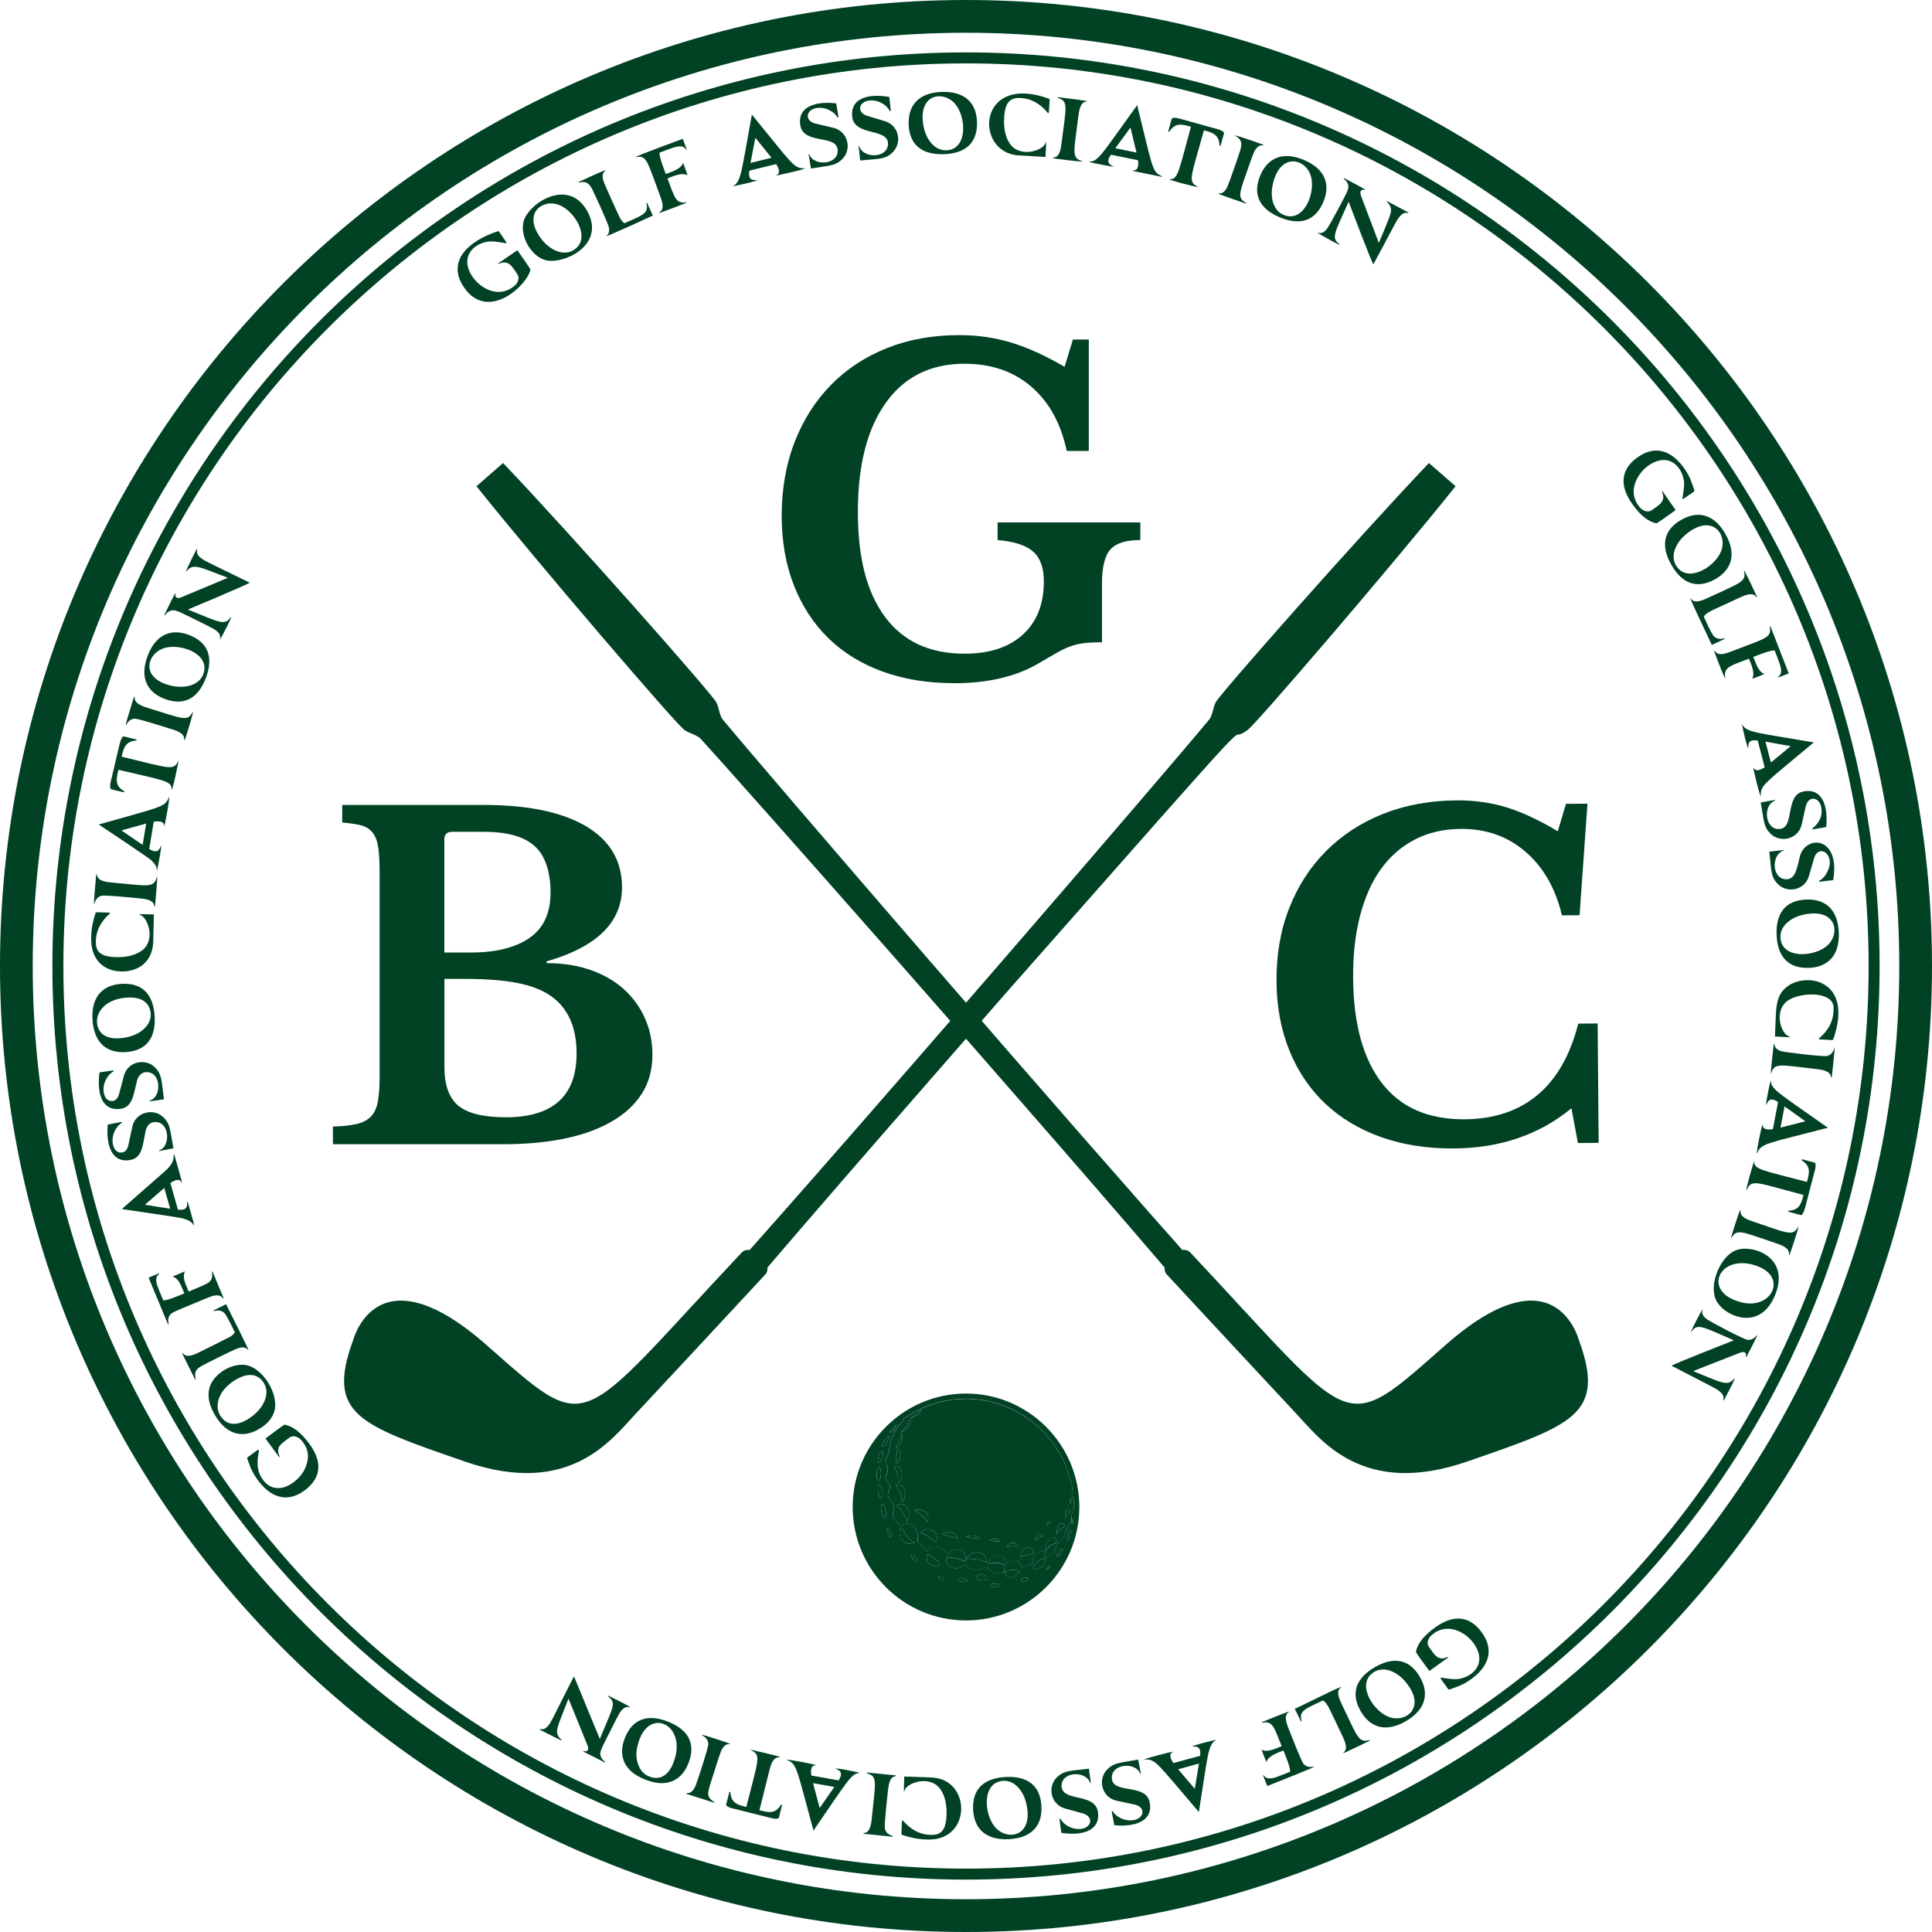 <?xml version="1.0" encoding="UTF-8"?>
<svg id="Layer_1" data-name="Layer 1" xmlns="http://www.w3.org/2000/svg" viewBox="0 0 456.9 456.9">
  <g>
    <g>
      <g>
        <g>
          <path d="M83.49,317.03s5.4-21.72,31.18.72c25.34,22.23,20.97,20.77,60.74-21.54.76-.81,2.04-.83,2.83-.05.45.45,1.65,1.55,2.63,2.45.39.36.62.85.64,1.38.02.53-.17,1.04-.53,1.42-5.44,5.86-25.67,27.65-30.64,32.93-5.76,6.13-15.7,19.88-40.49,11.27-24.8-8.61-32.77-11.06-26.37-28.59Z" fill="#014225"/>
          <path d="M93.22,336.39l3.57-25.74c8.82,1.29,18.2,11.35,25.05,17.08l-2.42,17.47c-4.28-.67-7.38-1.71-16.58-5.01-.46,0-8.95-3.49-9.62-3.8Z" fill="#014225"/>
          <path d="M99.1,316.85c6.21,2.9,15.63,9.74,20.08,14.02-5.56-2.74-15.21-9.15-20.08-14.02Z" fill="#014225"/>
          <path d="M98.4,325.21c6.1,1.98,15.39,7.43,19.71,10.88-5.16-1.82-14.57-6.65-19.71-10.88Z" fill="#014225"/>
          <path d="M97.98,332.67c5.74,1.21,14.53,5.28,18.88,8.19-4.71-1.08-13.88-4.65-18.88-8.19Z" fill="#014225"/>
        </g>
        <path d="M171.08,302.57c32.43-36.19,104.74-120.1,114.97-132.51.76-1.1.83-2.8,1.47-4,.95-1.9,33.22-38.5,50.41-56.56l6.3,5.49c-14.38,18.01-47.27,56.36-49.17,57.63-6.81,5.03,10.17-14.09-56.68,61.67-15.41,17.63-44.05,50.3-62.7,72.28l-4.6-4.01Z" fill="#014225"/>
      </g>
      <g>
        <g>
          <path d="M373.42,317.03s-5.39-21.72-31.18.72c-25.29,22.19-20.95,20.83-60.74-21.54-.77-.82-2.05-.82-2.83-.06-.83.82-1.81,1.74-2.61,2.46-.84.78-.84,2.03-.12,2.8,5.46,5.89,25.66,27.64,30.63,32.93,5.76,6.13,15.7,19.88,40.49,11.27,24.8-8.6,32.77-11.06,26.37-28.59Z" fill="#014225"/>
          <path d="M363.68,336.39l-3.57-25.74c-8.82,1.29-18.22,11.36-25.06,17.08l2.42,17.47c4.32-.67,7.39-1.72,16.58-5.01.52,0,9.05-3.53,9.62-3.8Z" fill="#014225"/>
          <path d="M357.8,316.85c-6.5,3.04-15.89,10-20.08,14.02,5.54-2.73,15.18-9.12,20.08-14.02Z" fill="#014225"/>
          <path d="M358.5,325.21c-6.08,1.98-15.39,7.44-19.71,10.88,5.22-1.84,14.67-6.71,19.71-10.88Z" fill="#014225"/>
          <path d="M358.92,332.67c-5.71,1.2-14.5,5.25-18.88,8.19,4.8-1.1,13.9-4.68,18.88-8.19Z" fill="#014225"/>
        </g>
        <path d="M285.82,302.57c-32.38-36.14-104.69-120.05-114.97-132.51-.76-1.1-.82-2.8-1.47-4-.95-1.9-33.21-38.48-50.4-56.56l-6.3,5.49c14.48,18.13,47.27,56.36,49.17,57.63,1.1.81,2.78,1.11,3.77,2.01,7.55,8.19,81,91.15,115.61,131.95l4.6-4.01Z" fill="#014225"/>
      </g>
    </g>
    <g>
      <g>
        <path d="M237.61,371.88c.11.1.14.28.3.6.45.88,2.01.99,3.11-.81-.82-.7-2.84-.37-3.41.21Z" fill="#014225"/>
        <path d="M219.38,367.57s0-.01,0-.02c-1.03,1.67,1.4,3.54,2.97,2.5-.53-1.19-2.49-2.22-2.96-2.48Z" fill="#014225"/>
        <path d="M253.83,353.78c-.2.23-.55.86-.71,1.96-.26-2.08.42-2.38.65-2.43-2.05-16.99-20.13-27.37-35.89-20.17-.03.34-.31,1.46-2.69,2.31.52-.4,1.62-1.14,2.56-2.24-1.4.65-2.74,1.43-3.98,2.31-.18.41-.5.92-1.06,1.46-.93,1.09-2.39,4.23-2.42,5.99-.01.85-.64,1.68-.86,2.25-.23.56.43,1.03.5,1.75.07.72.07.89-.16,1.47-.22.58-.54,1.12-.05,1.82.48.71.79.74.73,1.42-.06.68-.6,1.37-.45,2.18.15.81,1.41,1.24,1.41,2.57,0,1.34-.62,1.6,0,2.68.53.94,1.27,1.17,1.63,1.7,1.88-1.33,4.52.12,3.93,3.87.3.19,1.84,1.49,2.32,2.09,1.72-1.76,4.16-.55,4.96.9,1.1-2.04,5.14-1.2,3.96,1.66-1.03-.75-3.62-1.04-4.08-1.09-.14.38-.29.71-.49.99.48,1.29,2.77,2.65,4.55.71.31.23,1.06,1.39,2.61,1.42,1.2.03,2.05-.93,2.6-.67.56.27,1.04,1.58,2.76,1.29.86-.14,1.2-.21,1.38-.14-.04-.31-.11-1.09.28-1.69-.58-.41-2.79-.86-4.12-.2.17-2.54,3.98-2.9,4.48-.26.5-.55,3.06-1.19,3.32.88.8-.03,2.06-.43,2.53-.59,0-.42.1-2.61,3.03-3.39.21-2.5,3.02-4.39,2.74-1.61-1.09.11-2.05,1.13-2.55,1.64-.14.48-.3,1.07.04,1.69.67-.16,1.73-.7,2.07-1.3.39-.67.54-2.01,1.3-2.48.76-.47,1.12-1.26,1.32-2.08.65-2.52,1.37-1.19,1.43-3.74.02-.61.28-1.32.54-1.89,0-1.14.03-1.57-.12-3ZM213.17,338.88c.63,1.23-.02,3.02-1.39,3.44.32-.29,1.56-3.18,1.39-3.44ZM212.11,343c.08-.19.18-.46.19-.46,0,0,1.56,1.29-.14,3.57-.28-.31-.37-1.17-.17-1.69.17-.45.04-1.23.12-1.41ZM212.39,350.72c-.08-.41.24-2.47-.96-3.79,1.43-1.13,2.87,2.14.96,3.79ZM211.78,351.24c1.79-.83,3.17,1.81,1.6,3.91-.1-.26-.32-2.87-1.6-3.91ZM214.47,359.88c-.04-1.01-1.47-2.97-2.4-3.9,2-1.19,3.77,1.21,2.4,3.9ZM212.93,338.78c1.24-.81,2.33-3.17,2.33-3.17.49,1.58-1.69,3.02-2.33,3.17ZM216.07,357.15c1.49-.47,4.14.02,3.29,2.77-.59-.98-2.16-2.28-3.29-2.77ZM221.24,364.85c-.43-.7-2.91-2.33-3.48-2.41,1.41-1.71,4.87-.51,3.48,2.41ZM222.77,362.85s2.81-1.64,3.72.96c-1.08-.37-3.41-.91-3.72-.96ZM228.41,363.37s2.21-.82,3.33.56c-.96-.11-2.17-.17-3.33-.56ZM228.68,368.65c.58-1.87,4.47-2.55,4.65.89-1.23-.67-2.62-.96-4.65-.89ZM233.94,364.28s1.72-.93,2.6.25c-.58-.02-2.15-.03-2.6-.25ZM238.05,365.75s1.56-2.05,2.94,0c-1.4-.23-2.32.07-2.94,0ZM241.23,368.33s.13-2.18,1.75-2.34c1.61-.15,1.39,1.19,1.44,1.46-.55.04-2.7.53-3.19.88ZM244.76,364.23s.31-2.58,2-.9c-.6,0-1.35.46-2,.9ZM247.49,360.7s.38-1.42,1.03-.74c-.24.27-1.03.74-1.03.74ZM249.82,362.81c.21-3.32,1.83-2.78,2.01-1.97-.23.09-1.14.76-2.01,1.97ZM251.85,359.19c-.16-2.74,1.26-2.39,1.34-2.07-.12.76-.82.82-1.34,2.07Z" fill="#014225"/>
        <path d="M244.29,370.81c.97.9,3.46-.68,2.8-2.43-.78.22-2.62,1.42-2.8,2.43Z" fill="#014225"/>
        <path d="M247.92,370.38s.01,0,.01,0c0,0,.01-.01.01-.02,0,0-.02.01-.03.02Z" fill="#014225"/>
        <path d="M216.34,364.73c-.6-.1-1.64-.72-3.26-3.58-.89,1.11-.18,4.77,3.05,3.7.08-.05.14-.09.2-.12Z" fill="#014225"/>
        <path d="M211.94,336.94c-.45.39-.89.79-1.31,1.2-.16.35-.22.63-.12.69.23.16,1.32-1.16,1.43-1.89Z" fill="#014225"/>
        <path d="M210.22,339.59c-.4-.25-1.93,2.24-1.52,2.5.4.25,1.92-2.26,1.52-2.5Z" fill="#014225"/>
        <path d="M208.69,344.69c.53-1.89-.38-2.09-.9-.26-.53,1.85.35,2.15.9.26Z" fill="#014225"/>
        <path d="M207.88,347.13c-.68-.02-.77,2.9-.1,2.92.67.03.78-2.9.1-2.92Z" fill="#014225"/>
        <path d="M207.91,351.09c-.67.1-.19,3.36.48,3.27.68-.1.2-3.37-.48-3.27Z" fill="#014225"/>
        <path d="M208.44,357.47c.4,2.14,1.42,1.97,1.01-.19-.42-2.19-1.41-1.95-1.01.19Z" fill="#014225"/>
        <path d="M209.96,362.68c.68,1.33,1.31,1.01.63-.31-.67-1.32-1.31-1.05-.63.31Z" fill="#014225"/>
        <path d="M215.98,368.84c.83.81,1.41.27.55-.57-.86-.83-1.38-.24-.55.57Z" fill="#014225"/>
        <path d="M221.97,372.92c-.23.45,1.08,1.15,1.33.67.24-.46-1.09-1.14-1.33-.67Z" fill="#014225"/>
        <path d="M227.79,373.25c-.31-.07-1.15-.19-1.22.11-.17.46,2.12,1.08,2.25.54,0-.02,0-.05,0-.08.11,0-.25-.38-1.03-.57Z" fill="#014225"/>
        <path d="M236.35,374.9c-.23-.5-1.97-.52-2.04-.03,0,.62,2.03.67,2.06.11,0-.03,0-.06-.01-.08h0Z" fill="#014225"/>
        <path d="M241.74,373.42s-.07.07-.07.07c-.04.03-.1.11-.09.1-.04.08-.08.17-.05.26.2.51,1.78-.02,1.62-.57-.09-.26-.89-.31-1.41.14Z" fill="#014225"/>
        <path d="M247.69,370.53c-.09,0-.35.38-.24.51,1.07,0,1.01-1.12.24-.51Z" fill="#014225"/>
        <path d="M250.54,366.66c-.13.16-.25.32-.25.32-.81,1.15-.25,1.58.56.38.28-.41.42-.81.37-1-.09-.28-.49.07-.69.29Z" fill="#014225"/>
        <path d="M252.21,364.48c.5.23,1.17-2.19,1.17-2.69-.44-.09-1.55,2.52-1.17,2.69Z" fill="#014225"/>
        <path d="M253.6,360.63c.12-.68.22-1.57.23-1.73-.11.42-.35,1.31-.23,1.73Z" fill="#014225"/>
        <path d="M230.87,373.15c.29.62,1.78.83,2.34.34,0,.02.02.05.03.08,0-.03,0-.06-.01-.09.09-.08.14-.17.16-.28.11-1.03-3.03-1.13-2.51-.06Z" fill="#014225"/>
      </g>
      <path d="M212.93,338.78c.64-.15,2.82-1.6,2.33-3.17,0,0-1.09,2.36-2.33,3.17Z" fill="#014225"/>
      <path d="M213.17,338.88c.17.26-1.07,3.15-1.39,3.44,1.37-.43,2.02-2.21,1.39-3.44Z" fill="#014225"/>
      <path d="M212.15,346.1c1.7-2.28.14-3.57.14-3.57-.02,0-.27.57-.24.82.03.26.07.67-.07,1.06-.2.52-.11,1.38.17,1.69Z" fill="#014225"/>
      <path d="M212.39,350.72c1.92-1.65.47-4.92-.96-3.79,1.19,1.32.88,3.38.96,3.79Z" fill="#014225"/>
      <path d="M211.78,351.24c1.28,1.04,1.51,3.65,1.6,3.91,1.56-2.11.18-4.74-1.6-3.91Z" fill="#014225"/>
      <path d="M212.07,355.98c.92.93,2.36,2.88,2.4,3.9,1.37-2.69-.4-5.09-2.4-3.9Z" fill="#014225"/>
      <path d="M219.36,359.91c.85-2.74-1.8-3.23-3.29-2.77,1.13.49,2.7,1.79,3.29,2.77Z" fill="#014225"/>
      <path d="M222.77,362.85c.31.05,2.64.59,3.72.96-.91-2.6-3.72-.96-3.72-.96Z" fill="#014225"/>
      <path d="M228.41,363.37c1.17.39,2.37.45,3.33.56-1.12-1.38-3.33-.56-3.33-.56Z" fill="#014225"/>
      <path d="M233.94,364.28c.45.22,2.02.23,2.6.25-.89-1.18-2.6-.25-2.6-.25Z" fill="#014225"/>
      <path d="M238.05,365.75c.62.07,1.54-.23,2.94,0-1.37-2.05-2.94,0-2.94,0Z" fill="#014225"/>
      <path d="M244.76,364.23c.65-.44,1.4-.89,2-.9-1.69-1.68-2,.9-2,.9Z" fill="#014225"/>
      <path d="M247.49,360.7s.79-.47,1.03-.74c-.64-.69-1.03.74-1.03.74Z" fill="#014225"/>
      <path d="M251.85,359.19c.52-1.25,1.22-1.31,1.34-2.07-.08-.32-1.5-.67-1.34,2.07Z" fill="#014225"/>
      <path d="M249.82,362.81c.87-1.21,1.78-1.88,2.01-1.97-.18-.81-1.8-1.34-2.01,1.97Z" fill="#014225"/>
      <path d="M242.97,365.99c-1.62.16-1.75,2.34-1.75,2.34.48-.35,2.64-.84,3.19-.88-.05-.27.17-1.61-1.44-1.46Z" fill="#014225"/>
      <path d="M228.68,368.65c2.03-.07,3.42.23,4.65.89-.18-3.44-4.06-2.77-4.65-.89Z" fill="#014225"/>
      <path d="M217.77,362.44c.57.08,3.05,1.71,3.48,2.41,1.39-2.92-2.07-4.12-3.48-2.41Z" fill="#014225"/>
      <path d="M228.45,329.56c-14.78,0-26.8,12.04-26.8,26.84s12.03,26.82,26.8,26.82,26.8-12.03,26.8-26.82-12.03-26.84-26.8-26.84ZM210.63,338.14c.42-.41.87-.81,1.31-1.2-.21,1.34-2.05,2.8-1.31,1.2ZM210.22,339.59c.4.24-1.12,2.74-1.52,2.5-.41-.25,1.12-2.75,1.52-2.5ZM208.64,343.16c.59.16-.21,2.98-.8,2.81-.59-.16.2-2.97.8-2.81ZM207.88,347.13c.68.02.58,2.95-.1,2.92-.67-.02-.58-2.94.1-2.92ZM207.91,351.09c.68-.1,1.15,3.18.48,3.27-.67.09-1.15-3.17-.48-3.27ZM208.44,357.47c-.4-2.13.59-2.38,1.01-.19.41,2.16-.61,2.33-1.01.19ZM209.96,362.68c-.67-1.36-.04-1.63.63-.31.68,1.33.05,1.64-.63.31ZM213.09,361.16c1.62,2.85,2.65,3.48,3.26,3.58-.06.03-.13.07-.2.12-3.23,1.07-3.95-2.59-3.05-3.7ZM215.98,368.84c-.83-.8-.31-1.4.55-.57.85.84.28,1.37-.55.57ZM219.38,367.54s0,.01,0,.02c.47.26,2.44,1.29,2.96,2.48-1.57,1.05-4-.83-2.97-2.5ZM222.45,373.61c-.89-.46-.51-1.14.36-.7.88.44.52,1.16-.36.7ZM226.59,373.47c-.09-.25.24-.3.5-.31,1,0,2.06.66,1.72.66.01.03.01.06,0,.08-.11.45-2.01.08-2.23-.43ZM233.24,373.57s-.02-.05-.03-.08c-.56.49-2.05.28-2.34-.34-.52-1.07,2.62-.97,2.51.06-.01.11-.07.2-.16.28.01.03.01.06.01.09ZM234.52,375.16c-.28-.17-.2-.37-.2-.29.07-.49,1.81-.48,2.04.03h0s.01.06.01.08c-.02.34-1.2.57-1.85.18ZM237.91,372.47c-.16-.31-.2-.5-.3-.6.57-.58,2.59-.91,3.41-.21-1.1,1.8-2.66,1.68-3.11.81ZM241.55,373.67c.01-.05.05-.1.05-.1.2-.41,1.41-.71,1.56-.29.2.69-1.95,1.11-1.61.39ZM244.29,370.81c.18-1.01,2.02-2.21,2.8-2.43.66,1.75-1.84,3.33-2.8,2.43ZM247.46,371.04h0c-.11-.13.15-.51.24-.51.26-.21.46-.16.46-.16.45.13-.44.97-.69.68ZM247.92,370.38s.02,0,.03-.02c0,0-.01.02-.01.02,0,0-.01,0-.01,0ZM250.06,368.08c-.36.04-.02-.69.17-1,0,0,.06-.11.06-.1.69-.96.9-.66.9-.66.25.3-.67,1.74-1.14,1.77ZM252.87,363.77c-.6,1.05-1.06,1.13-.38-.77.32-.72.71-1.24.89-1.21,0,.17-.46,1.81-.51,1.98ZM253.6,360.63c-.12-.42.12-1.31.23-1.73,0,.17-.11,1.04-.23,1.73ZM253.12,355.75c.16-1.1.51-1.73.71-1.96.15,1.43.12,1.87.12,3-.27.57-.52,1.29-.54,1.89-.02.95.07,1.26-.39,1.73-1.28,1.33-.85,3.15-2.37,4.09-.76.47-.91,1.82-1.3,2.48-.34.6-1.4,1.14-2.07,1.3-.34-.62-.19-1.22-.04-1.69.5-.51,1.46-1.53,2.55-1.64.28-2.78-2.53-.89-2.74,1.61-2.93.78-3.04,2.96-3.03,3.39-.46.16-1.73.56-2.53.59-.26-2.07-2.82-1.43-3.32-.88-.5-2.64-4.31-2.28-4.48.26,1.33-.66,3.54-.2,4.12.2-.38.6-.31,1.38-.28,1.69-.18-.06-.52,0-1.38.14-1.72.29-2.21-1.02-2.76-1.29-.55-.26-1.4.7-2.6.67-1.56-.04-2.3-1.19-2.61-1.42-1.78,1.95-4.07.59-4.55-.71.2-.28.36-.61.49-.99.46.05,3.06.34,4.08,1.09,1.19-2.86-2.86-3.7-3.96-1.66-.81-1.45-3.24-2.66-4.96-.9-.48-.61-2.02-1.9-2.32-2.09.59-3.74-2.05-5.19-3.93-3.87-.36-.53-1.1-.76-1.63-1.7-.61-1.08,0-1.34,0-2.68,0-1.33-1.26-1.76-1.41-2.57-.15-.81.39-1.51.45-2.18.06-.68-.25-.71-.73-1.42-.49-.7-.17-1.23.05-1.82.22-.59.23-.75.16-1.47-.07-.72-.73-1.19-.5-1.75.23-.57.85-1.4.86-2.25.03-1.76,1.48-4.9,2.42-5.99.57-.54.88-1.04,1.06-1.46,1.25-.88,2.58-1.66,3.98-2.31-.93,1.1-2.04,1.84-2.56,2.24,2.38-.84,2.66-1.97,2.69-2.31,15.75-7.21,33.84,3.17,35.89,20.17-.24.05-.91.35-.65,2.43Z" fill="#014225"/>
    </g>
  </g>
  <path d="M228.44,456.9C102.48,456.9,0,354.42,0,228.45S102.48,0,228.44,0s228.46,102.48,228.46,228.45-102.48,228.45-228.46,228.45ZM228.44,7.75C106.75,7.75,7.74,106.75,7.74,228.45s99.01,220.7,220.7,220.7,220.72-99.01,220.72-220.7S350.15,7.75,228.44,7.75Z" fill="#014225"/>
  <path d="M228.45,444.51c-119.14,0-216.06-96.93-216.06-216.06S109.31,12.39,228.45,12.39s216.06,96.93,216.06,216.06-96.93,216.06-216.06,216.06ZM228.45,14.99C110.75,14.99,14.99,110.75,14.99,228.45s95.76,213.46,213.46,213.46,213.46-95.76,213.46-213.46S346.15,14.99,228.45,14.99Z" fill="#014225"/>
  <g>
    <path d="M122.36,59.19c1.5,2.09,2.53,3.61,3.09,4.54-.64,3.64-10.07,12.53-15.72,4.23-4.14-6.08.83-10.9,7.96-13.26.17-.03.3.01.38.13l1.66,2.44c.06.14.02.22-.13.26-1.64-.3-2.79-.45-3.44-.44-2.64.05-5.48,1.8-5.65,4.53-.27,4.39,6.35,10.27,11.32,5.84.71-.67,1.08-1.79.53-2.59-1.38-2.06-2.13-3.44-4.36-2.49-.13.04-.18-.07-.12-.14l4.49-3.06Z" fill="#014225"/>
    <path d="M138.9,49.96c4.51,8.15-5.97,12.82-10.09,11.51-3.22-1.02-5.93-5.6-4.97-9.15,1.12-4.18,10.56-10.5,15.06-2.36ZM131.97,48.37c-3.49-1.16-7.71,1.61-4.89,6.7,2.13,3.89,6.4,6.14,9.21,3.6,3.26-2.88-.6-9.06-4.32-10.29Z" fill="#014225"/>
    <path d="M153.04,48l1.35,2.98c-1.13.51-11.95,5.53-10.96,4.78.58-.41.75-1.11.53-2.09-.22-1.07-3.77-8.66-3.41-7.87-.87-1.9-1.45-3.16-3.57-2.63-.13.02-.16-.1-.09-.16,1.15-.52,7.26-3.4,6.26-2.64-.58.41-.76,1.11-.54,2.09.24,1.03,3.77,8.6,3.43,7.85.4.89.83,2,1.66,2.48,4.1-1.87,5.79-2.22,5.18-4.72-.03-.11.09-.19.16-.09Z" fill="#014225"/>
    <path d="M150.41,37.16c-.97.06,10.09-3.97,11.05-4.33l.93,2.48c.04.09-.09.15-.16.04-.79-1.3-2.67-.59-4.1-.06l-2.15.81c-.08,1.15,1.07,3.93,1.48,5.05,1.36-.53,3.35-1.09,3.98-2.39.05-.13.09-.28.16-.09.04.11,1.07,2.74.96,2.77.01,0-.04-.03-.14-.06-1.33-.59-3.21.29-4.57.8,1.67,4.4,1.91,6.07,4.4,5.66.06,0,.1,0,.12.05.04.13-6.46,2.51-6.33,2.46-.1.02-.15-.12-.04-.17,1.29-.8.54-2.75,0-4.16-2.98-7.95-3.02-9.32-5.58-8.87Z" fill="#014225"/>
    <path d="M183.62,41.43c1.04-.49.55-1.66-.07-2.63l-6.35,1.57c-.21,1.51.08,2.31,1.66,2.23,1.65-.1-6.34,1.75-5.45,1.35,1.9-.88,2-3.91,4.4-16.85,9.67,11.82,9.91,12.76,12.41,12.69,1.64-.1-7.69,2.09-6.59,1.63ZM178.63,32.59l-1.14,5.95,4.96-1.23-3.82-4.73Z" fill="#014225"/>
    <path d="M199.09,37.72c-1.63,1.57-3.02,1.41-7.3,2.13l-.56-3.28c-.02-.12.13-.17.18-.01.99,2.67,6.37,2.5,6.69-.63.36-4.42-8-1.48-8.83-6.26-.76-4.7,4.05-5.77,8.48-5.22l.54,3.15c0,.14-.08.2-.23.18-.64-1.3-2.84-2.59-4.97-2.22-2.5.42-2.87,2.96-.33,3.64l4.33,1.03c3.45.79,4.51,5.13,2,7.5Z" fill="#014225"/>
    <path d="M210.84,36.28c-1.71,1.47-3.17,1.23-7.41,1.68l-.36-3.32c-.01-.1.14-.15.18,0,.8,2.72,6.19,2.91,6.72-.22.64-4.36-7.89-1.97-8.43-6.79-.5-4.75,4.41-5.5,8.78-4.69l.34,3.17c0,.14-.09.2-.24.17-.55-1.3-2.6-2.76-4.83-2.51-2.52.26-3.05,2.77-.56,3.61l4.26,1.28c3.46,1.06,4.15,5.43,1.54,7.62Z" fill="#014225"/>
    <path d="M231.05,28.87c.14,4.63-2.39,7.43-7.86,7.59-5.5.17-8.17-2.5-8.3-7.12-.12-4.44,2.36-7.44,7.88-7.6,5.47-.16,8.17,2.67,8.28,7.13ZM225.62,24.28c-2.82-2.88-8.58-1.98-7.23,5.48.57,3.27,2.88,6.47,6.34,5.66,4.22-1.08,3.62-8.36.89-11.14Z" fill="#014225"/>
    <path d="M247.27,33.75c.28-1.07.03,2.5-.03,3.38l-6.42-.39c-10.5-.68-9.73-19.53,7.21-13.41.14.08.21.19.2.32l-.18,2.93c-.03.14-.11.19-.24.13-1.82-2.2-3.92-3.37-6.29-3.52-2.1-.13-3.78.35-4.04,4.52-.14,2.12.12,4.48,1.31,6.23,2.37,3.51,8,1.7,8.49-.19Z" fill="#014225"/>
    <path d="M255.87,38.1c1.47.47-8.11-.82-6.78-.66-.12-.03-.1-.17.04-.17,1.51-.11,1.77-2.17,1.95-3.67,1.05-8.4,1.63-9.63-.87-10.44-.06-.01-.08-.05-.08-.09,0-.05.04-.08.08-.09,1.3.16,8.06.94,6.76,1.03-1.51.1-1.78,2.16-1.97,3.66-1.04,8.38-1.63,9.65.88,10.44Z" fill="#014225"/>
    <path d="M274.7,41.81l-6.69-1.36c-.09-.01-.08-.15.05-.16,1.15.02,1.21-1.26,1.06-2.4l-6.41-1.3c-.32.49-.51.89-.58,1.21-.14.65.24,1.16,1.11,1.52.05.02.08.05.07.11,0,.04-7.07-1.22-5.57-1.22,1.97.03,3.07-2.12,11.19-13.35,3.68,14.85,3.49,15.77,5.78,16.79.12.06.08.18-.01.17ZM267.34,30.17l-3.58,4.9,5.01,1.01-1.42-5.91Z" fill="#014225"/>
    <path d="M288.18,30.61c.4.11,1.4.51,1.28.94l-.78,2.82c-.06.14-.15.17-.27.08-.08-2.72-1.8-3.11-3.69-3.63-3.08,11.17-3.9,12.15-1.45,13.35,1.03.49-8.2-1.91-6.58-1.81,1.9.16,2.12-2.1,4.96-12.38-1.9-.52-3.66-1.17-5.14,1.19-.15,0-.22-.06-.2-.21l.77-2.83c.13-.42,1.2-.26,1.6-.15l9.5,2.63Z" fill="#014225"/>
    <path d="M294.64,47.95c.1.08.07.19-.04.18-.13-.05-6.56-2.22-6.51-2.35.02-.04.07-.06.13-.05.7.1,1.31-.28,1.84-1.14.55-.95,3.2-8.86,2.92-8.06.69-2.01,1.1-3.3-.77-4.37-1.33-.78,7.69,2.46,6.51,2.06.08.07.04.18-.08.17-1.49-.22-2.2,1.75-2.69,3.17-2.76,7.98-3.6,9.09-1.32,10.39Z" fill="#014225"/>
    <path d="M312.96,47.75c-1.95,4.63-5.65,5.6-10.3,3.65-4.67-1.96-6.56-5.3-4.61-9.91,1.72-4.13,5.26-5.78,10.32-3.66,5,2.1,6.34,5.77,4.59,9.92ZM309.91,41.33c-1.45-3.97-7.15-5.12-8.84,2-.88,3.35.06,7.16,3.43,7.77,4.29.78,6.75-6.11,5.41-9.77Z" fill="#014225"/>
    <path d="M332.96,50.39c-1.43-.44-2.44,1.4-3.14,2.72l-5.03,9.41c-.17.17-5.76-14.58-5.85-14.81-3.4,7.59-4.13,8.48-2.24,9.99,1.29,1.06-5.1-2.56-5.08-2.61.02-.04.07-.05.14-.03.67.21,1.32-.07,1.97-.84.71-.82,4.56-8.23,4.16-7.49,1.02-1.88,1.6-3.09-.08-4.43-.09-.09-.03-.19.07-.17,1.1.59,6.01,3.1,4.86,2.81-.9-.27-1.21.35-.91,1.26,2.84,7.51,4.25,11.25,4.25,11.23.45-1.08,2.79-6.38,2.89-7.51.05-.82-.27-1.54-.98-2.17-.05-.04-.06-.08-.04-.12.02-.04.05-.06.11-.05l4.97,2.65c.11.1.03.19-.1.15Z" fill="#014225"/>
    <path d="M396.27,120.62c-2.07,1.51-3.57,2.57-4.5,3.14-1.93-.32-3.88-1.88-5.84-4.7-2.92-4.17-2.74-8.08,1.42-10.97,4.12-2.87,7.85-1.54,10.8,2.45,1.51,2.08,1.88,3.46,2.54,5.36.03.17-.01.29-.13.38l-2.42,1.69c-.14.06-.23.02-.27-.13.29-1.64.42-2.79.41-3.44-.07-2.64-1.85-5.47-4.59-5.6-4.5-.24-10.18,6.66-5.71,11.37.68.7,1.79,1.07,2.6.51,2.05-1.41,3.42-2.19,2.44-4.39-.05-.13.07-.19.14-.12l3.11,4.46Z" fill="#014225"/>
    <path d="M405.64,136.96c-4.37,2.48-7.9.99-10.38-3.38-2.74-4.82-1.6-8.41,2.38-10.67,3.91-2.22,7.72-1.36,10.41,3.39,2.68,4.7,1.52,8.43-2.41,10.67ZM407.15,130.01c1.24-3.93-2.4-8.46-8.23-3.81-2.73,2.11-4.33,5.76-2.01,8.25,2.89,3.22,9.05-.69,10.25-4.44Z" fill="#014225"/>
    <path d="M407.8,151.13l-2.97,1.39c-1.98-4.22-5.94-12.43-4.91-10.9.88,1.21,2.79.34,4.14-.3,7.62-3.56,9.02-3.75,8.37-6.3-.37-1.44,3.6,7.25,3.05,6.07.02.09-.09.17-.17.06-.89-1.24-2.76-.34-4.14.3-5.89,2.76-7.6,3.27-8.24,4.39.36.77,1.79,4.03,2.39,4.63.58.59,1.38.76,2.39.5.11-.03.19.08.09.15Z" fill="#014225"/>
    <path d="M418.56,148.26c-.02-.12.1-.16.16-.08l4.3,11.08c-.78.3-3.22,1.31-2.51.8.6-.37.82-1.06.66-2.04-.18-1.04-1.77-4.91-1.5-4.2-1.15-.05-3.9,1.12-5.03,1.54l.61,1.53c.9,2.32,1.99,2.47,1.99,2.47.03.12-2.84,1.18-2.73,1.14-.15.06-.09-.05-.04-.17.57-1.35-.33-3.2-.86-4.57-4.29,1.7-6.04,1.95-5.61,4.47.25,1.51-3.02-7.27-2.6-6.18,0-.1.12-.15.18-.05.8,1.28,2.76.5,4.16-.05,7.93-3.07,9.27-3.12,8.81-5.69Z" fill="#014225"/>
    <path d="M414.7,181.55c.5,1.03,1.67.53,2.63-.1l-1.65-6.33c-1.53-.2-2.32.11-2.22,1.68.06,1.36-1.81-6.17-1.41-5.43.89,1.9,4.12,1.99,16.9,4.2-11.71,9.81-12.64,10.11-12.54,12.56.1,1.55-2.14-7.47-1.71-6.57ZM423.49,176.46l-5.97-1.07,1.28,4.94,4.68-3.87Z" fill="#014225"/>
    <path d="M418.61,197.05c-1.58-1.61-1.45-3.05-2.21-7.27l3.28-.6c.11-.03.16.13.02.18-2.69,1.03-2.41,6.42.7,6.69,4.36.35,1.41-8.02,6.16-8.89,4.62-.85,5.81,3.89,5.31,8.42-7.28,1.32-.23.49-1.16-4.65-.45-2.46-2.98-2.87-3.65-.29l-.97,4.33c-.79,3.5-5.1,4.55-7.49,2.09Z" fill="#014225"/>
    <path d="M420.2,208.81c-1.5-1.71-1.27-3.14-1.77-7.4,1.13-.13,4.38-.57,3.31-.21-2.72.83-2.82,6.24.3,6.71,2.57.36,2.89-2.46,3.67-5.6,1.62-4.98,9.57-4.38,7.82,5.83l-3.16.38c-.15,0-.21-.08-.18-.23.85-.37,1.57-1.2,2.14-2.5,1.66-3.69-2.16-6.37-3.3-2.87l-1.24,4.27c-.99,3.46-5.39,4.21-7.59,1.63Z" fill="#014225"/>
    <path d="M427.83,228.89c-4.58.18-7.45-2.27-7.68-7.78-.21-5.06,2.02-8.19,7.02-8.38,4.43-.17,7.47,2.27,7.69,7.79.22,5.49-2.62,8.19-7.04,8.37ZM432.35,223.41c2.91-2.92,1.77-8.59-5.56-7.16-3.42.64-6.48,3.1-5.58,6.41,1.11,4.21,8.4,3.51,11.14.76Z" fill="#014225"/>
    <path d="M423.14,245.12c.12.04.11.16,0,.18l-3.38-.17c.32-6.7-.04-9.44,2.77-11.72,4.45-3.6,15.96-1.84,11.03,12.35-.08.14-.19.21-.32.2l-2.93-.15c-.14-.03-.19-.11-.13-.24,2.64-2.26,3.51-4.6,3.45-7.27-.1-4-7.93-3.68-10.8-1.68-3.49,2.42-1.6,8.02.29,8.49Z" fill="#014225"/>
    <path d="M418.9,253.79c-.42,1.18.71-7.93.58-6.79.04-.13.17-.08.18.04.05.7.56,1.21,1.52,1.54.91.29,10.04,1.36,10.91,1.15.81-.19,1.37-.78,1.68-1.78.46-1.9-.75,8.28-.58,6.81-.04.08-.16.1-.18-.04-.12-1.51-2.19-1.76-3.69-1.93-8.4-.94-9.66-1.51-10.43.99Z" fill="#014225"/>
    <path d="M416.85,266.02c0,1.15,1.28,1.19,2.42,1.02l1.22-6.42c-1.29-.82-2.13-.91-2.73.57-.5,1.11,1.05-6.65,1.05-5.52,0,1.91,1.92,2.89,13.48,11.03-14.8,3.85-15.74,3.68-16.72,5.97-.56,1.24,1.27-7.72,1.27-6.67ZM426.96,265.18l-4.93-3.52-.96,5.01,5.89-1.5Z" fill="#014225"/>
    <path d="M426.21,287.21c-.11.12-.23.16-.37.13l-2.83-.75c-.13-.06-.16-.15-.08-.26,2.72-.12,3.08-1.84,3.58-3.74-11.37-2.99-12.2-3.77-13.37-1.29-.77,1.63,1.79-7.57,1.74-6.6-.14,1.9,2.18,2.11,12.44,4.81.5-1.9,1.13-3.66-1.26-5.12,0-.16.06-.23.21-.21l2.83.75c.42.1.27,1.2.16,1.6-2.62,9.97-2.4,9.65-3.06,10.69Z" fill="#014225"/>
    <path d="M409.47,292.78c-.67,1.1,2.36-7.66,1.98-6.52.07-.11.18-.06.17.07-.2,1.5,1.77,2.16,3.2,2.64,7.98,2.66,9.13,3.5,10.41,1.19.63-.98-2.32,7.55-1.99,6.54-.05.09-.18.05-.17-.08.2-1.5-1.77-2.17-3.2-2.65-7.78-2.59-9.1-3.55-10.4-1.2Z" fill="#014225"/>
    <path d="M405.79,307.37c-1.66-3.66,1.02-10.25,4.75-11.7,3.72-1.47,12.97,1.47,9.26,10.59-3.62,8.93-12.29,4.93-14.02,1.11ZM411.88,308c6.97,1.76,10.79-5.71,4.04-8.45-9.16-3.69-13.91,6.04-4.04,8.45Z" fill="#014225"/>
    <path d="M407.54,331c.44-1.42-1.44-2.42-2.75-3.1l-9.47-4.91c-.18-.17,14.5-5.93,14.73-6.02-7.64-3.32-8.53-4.02-10.02-2.12-1.08,1.64,3.23-6.77,2.58-4.96-.2.67.09,1.32.86,1.96.76.63,8.86,4.88,9.77,5,.83.12,1.56-.24,2.21-1.06.79-.92-2.93,6.04-2.43,5.07-.09.11-.19.03-.16-.1.28-.9-.39-1.2-1.27-.89-7.47,2.93-11.2,4.39-11.17,4.39,6.82,2.74,8.07,3.69,9.7,1.79.87-1.01-2.91,6-2.43,5.07-.1.1-.18.02-.16-.1Z" fill="#014225"/>
    <path d="M338.04,395.18c-1.55-2.07-2.61-3.55-3.19-4.47.29-1.93,1.84-3.9,4.63-5.9,4.11-2.94,8.02-2.86,10.98,1.29,2.87,4.01,1.72,7.8-2.31,10.83-2.05,1.53-3.43,1.93-5.33,2.61-.17.04-.3-.01-.38-.13l-1.72-2.4c-.07-.13-.03-.22.12-.26,1.64.26,2.79.38,3.45.36,2.65-.11,5.45-1.94,5.55-4.67.17-4.5-6.74-10.1-11.45-5.57-.69.69-1.05,1.81-.47,2.6,1.43,2.01,2.19,3.4,4.42,2.39.06-.03.1-.02.13.02.03.04.03.07,0,.11l-4.42,3.17Z" fill="#014225"/>
    <path d="M321.82,404.73c-2.51-4.29-1.12-7.86,3.26-10.42,4.38-2.56,8.18-2.07,10.7,2.26,2.25,3.85,1.48,7.67-3.27,10.45-4.69,2.74-8.4,1.61-10.69-2.28ZM328.79,406.16c3.99,1.18,8.42-2.56,3.71-8.28-2.13-2.69-5.75-4.27-8.28-1.91-3.17,2.93.79,9.03,4.57,10.19Z" fill="#014225"/>
    <path d="M307.64,407.08l-1.43-2.95c5.24-2.53,12.16-5.99,10.85-5.04-1.19.89-.3,2.79.35,4.13,3.58,7.42,3.81,9,6.4,8.3.13-.02.17.09.09.16-.13.06-6.17,3.03-6.23,2.9-.02-.04,0-.08.04-.12,1.22-.9.31-2.77-.35-4.14-2.88-5.95-3.37-7.57-4.5-8.18-4.02,1.94-5.74,2.36-5.06,4.84.03.11-.08.19-.16.1Z" fill="#014225"/>
    <path d="M308.3,417.16c.55.63,1.33.84,2.34.64.06-.01.1,0,.12.05.05.13-10.93,4.48-11.06,4.53l-.98-2.45c-.04-.09.09-.15.16-.05.82,1.28,2.69.53,4.1-.04l2.13-.85c.04-1.17-1.16-3.89-1.6-5.01-1.35.55-3.33,1.16-3.92,2.49-.06.14-.09.27-.16.08-.05-.11-1.14-2.71-1.03-2.75-.01,0,.03.03.14.07.73.3,1.74.2,3.03-.3l1.53-.62c-1.79-4.35-2.03-6.02-4.54-5.55-.13.02-.16-.11-.08-.16,1.35-.54,7.72-3.17,6.28-2.33-1.26.82-.48,2.76.09,4.16.37.91,2.86,7.41,3.45,8.1Z" fill="#014225"/>
    <path d="M277.36,414.33c-1.03.49-.51,1.68.14,2.62l6.31-1.71c.18-1.52-.13-2.31-1.71-2.2-1.31.09,6.26-1.94,5.42-1.48-1.9.93-1.96,4.29-4,16.96-9.96-11.61-10.22-12.53-12.71-12.4-1.9.24,7.28-2.22,6.55-1.78ZM282.55,423.04l1-5.98-4.93,1.35,3.93,4.63Z" fill="#014225"/>
    <path d="M261.92,418.4c1.59-1.61,3.05-1.49,7.25-2.28l.63,3.27c.03.1-.12.17-.18.01-1.04-2.67-6.44-2.36-6.68.77-.26,4.42,8.04,1.31,8.95,6.08.9,4.57-3.79,5.86-8.37,5.39l-.6-3.13c0-.15.07-.21.22-.19.65,1.25,2.84,2.53,5.02,2.11,2.48-.48,2.82-3.01.25-3.65l-4.35-.93c-3.46-.73-4.62-5.04-2.15-7.46Z" fill="#014225"/>
    <path d="M250.15,420.13c1.69-1.51,3.14-1.31,7.37-1.85l.44,3.3c.01.11-.13.17-.18,0-.89-2.72-6.27-2.73-6.71.38-.46,4.45,7.93,1.75,8.59,6.59.59,4.73-4.27,5.61-8.67,4.89l-.42-3.16c0-.15.08-.21.23-.17.58,1.28,2.66,2.69,4.89,2.4,2.51-.34,2.99-2.85.47-3.63l-4.29-1.19c-3.37-.9-4.34-5.26-1.72-7.57Z" fill="#014225"/>
    <path d="M230.13,428.01c-.26-4.99,2.63-7.5,7.69-7.77,4.99-.26,8.2,1.85,8.47,6.93.23,4.44-2.19,7.49-7.7,7.78-5.46.28-8.23-2.48-8.45-6.94ZM235.67,432.47c3.01,2.89,8.66,1.58,7.1-5.66-.65-3.38-3.17-6.42-6.47-5.5-4.18,1.16-3.44,8.41-.63,11.16Z" fill="#014225"/>
    <path d="M213.9,423.5c-.25,1.02-.09-2.33-.05-3.37l6.43.23c9.37.36,9.52,14.55-.41,14.67-2.22.05-4.35-.37-6.48-1.08-.15-.08-.21-.19-.21-.32l.12-2.93c.03-.15.11-.19.24-.14,1.87,2.15,4,3.28,6.37,3.37,2.1.08,3.77-.44,3.93-4.61.08-2.15-.21-4.45-1.46-6.2-2.48-3.47-8.05-1.5-8.48.39Z" fill="#014225"/>
    <path d="M205.08,419.36c-.11-.03-.12-.16,0-.18l6.79.69c.13.05.09.16-.04.18-1.51.12-1.71,2.21-1.87,3.71-.1.97-.9,7.88-.68,8.76.2.81.8,1.36,1.8,1.65.06.02.09.05.08.1,0,.05-.03.07-.08.09l-6.81-.68c-.1-.04-.09-.17.04-.18,1.51-.14,1.74-2.2,1.88-3.7.85-8.41,1.41-9.68-1.12-10.42Z" fill="#014225"/>
    <path d="M192.88,417.47c-1.15,0-1.17,1.3-1,2.43l6.44,1.14c.82-1.3.87-2.15-.6-2.71-1.21-.5,6.43.93,5.53.98-1.9.02-2.87,1.97-10.87,13.61-4.02-14.72-3.86-15.7-6.17-16.65-1.43-.56,7.76,1.19,6.68,1.19ZM193.84,427.57l3.47-4.97-5.03-.9,1.56,5.87Z" fill="#014225"/>
    <path d="M173.04,427.63c-.34-.09-.73-.27-1.17-.54-.12-.11-.16-.23-.13-.38l.72-2.84c.06-.14.15-.17.26-.08.15,2.72,1.89,3.07,3.78,3.54,2.82-11.3,3.6-12.24,1.13-13.39-1.64-.67,8.06,1.81,6.69,1.49.08.02.08.18-.06.17-1.53-.09-2.02,1.94-2.39,3.42l-2.27,9.08c1.9.47,3.68,1.08,5.11-1.32.15,0,.22.06.21.2l-.71,2.85c-.11.42-1.2.28-1.6.18l-9.56-2.39Z" fill="#014225"/>
    <path d="M167.5,412.4c-.03-.83-.5-1.49-1.41-1.99-.05-.03-.07-.07-.06-.12.01-.17,6.69,2.04,6.66,2.13-.03.04-.07.06-.13.05-.7-.09-1.3.31-1.81,1.19-.21.38-.47,1.06-.79,2.05l-1.94,6.08c-.37,1.17-.55,1.96-.54,2.35.03.84.5,1.5,1.42,2,.05.03.07.06.06.11-.01.05-.04.06-.1.06l-6.52-2.08s-.05-.06-.04-.11c.01-.05.05-.07.11-.06.71.08,1.31-.31,1.81-1.19.22-.38.48-1.05.8-2.04.3-.93,2.52-7.51,2.49-8.43Z" fill="#014225"/>
    <path d="M147.58,416.57c-.68-1.64-.62-3.49.19-5.53,1.69-4.3,5.11-5.89,10.21-3.89,2.65,1.05,4.35,2.49,5.09,4.32.65,1.59.56,3.42-.25,5.49-.8,2.04-2.01,3.44-3.63,4.18-1.82.83-4.02.74-6.6-.28-2.57-1.01-4.24-2.44-5.01-4.28ZM150.75,412.96c-.38,1.61-.31,3.09.21,4.44.53,1.35,1.37,2.25,2.54,2.71,1.37.54,2.57.46,3.6-.24.87-.58,1.59-1.57,2.14-2.97,3.62-9.13-6.25-13.81-8.49-3.94Z" fill="#014225"/>
    <path d="M127.63,408.94s.08-.05.14-.03c.67.19,1.33-.11,1.96-.91.28-.33.65-.96,1.12-1.89l4.8-9.52c.06-.07.12-.04.19.07l6.01,14.59c2.73-6.5,2.18-5.13,2.89-7.14.39-1.23.22-2.06-.89-2.91-.11-.08-.02-.22.06-.17.14.07,5.13,2.53,5.07,2.66-.02.05-.07.06-.14.04-.67-.19-1.32.1-1.95.89-.28.33-.65.96-1.13,1.91l-2.86,5.67c-.55,1.1-.86,1.85-.91,2.25-.11.83.25,1.55,1.09,2.18.04.04.06.08.04.12-.02.04-.06.06-.1.05l-5.03-2.54c-.05-.04-.06-.07-.04-.12.03-.04.08-.05.14-.03.18.05.36.07.54.05.18-.06.3-.16.38-.31.13-.25.11-.59-.05-1.02-3.01-7.44-4.52-11.15-4.52-11.12l-2.05,5.27c-.41,1.1-.63,1.86-.65,2.31-.04.82.3,1.53,1.03,2.14.05.04.06.08.04.12-.02.04-.05.06-.1.05l-5.03-2.53s-.06-.08-.04-.12Z" fill="#014225"/>
    <path d="M62.81,340.18c2.04-1.57,3.51-2.65,4.42-3.25,1.94.27,3.92,1.79,5.95,4.55,1.7,2.32,2.37,4.46,2.02,6.42-.31,1.73-1.37,3.25-3.18,4.58-1.78,1.31-3.55,1.84-5.31,1.58-1.98-.28-3.82-1.54-5.55-3.77-.75-.98-1.38-2.04-1.89-3.18-.27-.71-.53-1.41-.79-2.12-.04-.17,0-.3.12-.38,4.1-3.01,2.15-2.02,2.32,1.82.07,1.3.49,2.47,1.26,3.52.93,1.28,2.09,1.93,3.46,1.97,1.22.03,2.46-.41,3.72-1.33,1.57-1.15,2.62-2.58,3.15-4.28.6-1.9.34-3.61-.78-5.14-.19-.26-.41-.51-.65-.76-.38-.37-.81-.6-1.31-.7-.5-.1-.93-.01-1.31.26l-.49.37c-.99.73-1.61,1.26-1.84,1.6-.46.68-.46,1.51,0,2.49.02.06.02.1-.02.13-.04.03-.08.03-.12,0l-3.22-4.38Z" fill="#014225"/>
    <path d="M49.51,328.29c.96-3.53,5.58-6.15,8.89-5.42,3.92.88,7.58,6.95,6.5,10.82-.46,1.65-1.64,3.05-3.54,4.2-1.89,1.13-3.69,1.5-5.42,1.1-1.95-.45-3.64-1.87-5.06-4.25-1.42-2.37-1.87-4.52-1.36-6.46ZM55.73,326.3c-1.84,1.1-3.44,2.66-4.04,4.71-.4,1.39-.28,2.63.37,3.7.76,1.26,1.76,1.93,3,2,1.71.13,3.64-.97,4.95-2.09,2.3-1.87,3.93-5,2.41-7.53-.16-.27-.36-.53-.59-.77-1.66-1.76-4.04-1.27-6.1-.03Z" fill="#014225"/>
    <path d="M50.53,309.89l2.93-1.46c.06.12,5.42,10.78,5.3,10.84-.05,0-.09,0-.13-.05-.43-.56-1.13-.71-2.11-.45-1.05.25-8.47,4.05-7.73,3.69-1.1.54-1.79.96-2.07,1.25-.58.6-.72,1.4-.44,2.41.02.06,0,.1-.04.12-.04.03-.08.01-.11-.02l-3.03-6.1s0-.08.05-.1c.05-.02.08,0,.12.04.93,1.21,2.76.27,4.13-.4.47-.24,6.67-3.31,7.12-3.59.49-.3.82-.64,1.01-1.01-.38-.77-1.88-3.97-2.49-4.56-.6-.58-1.4-.73-2.41-.44-.1.04-.19-.07-.09-.15Z" fill="#014225"/>
    <path d="M42.62,309.59c-1.14.48-1.85.84-2.15,1.09-.62.56-.82,1.34-.61,2.36.01.06,0,.1-.05.12-.04.01-.08,0-.11-.03l-4.56-10.98,2.44-1.01s.08,0,.1.04c.02.05,0,.09-.05.12-.6.39-.8,1.08-.62,2.06.08.42.32,1.09.71,2.04l.88,2.12c1.15.03,3.88-1.21,5-1.66l-.65-1.52c-.53-1.27-1.16-2.06-1.88-2.37-.12-.05-.17-.06-.16-.05-.02-.04,0-.08.07-.11l2.62-1.09c.06-.02.09-.01.11.04,0-.02-.02.03-.06.14-.3.73-.19,1.75.33,3.02l.63,1.52,2.72-1.15c1.14-.47,1.85-.84,2.15-1.11.62-.54.84-1.33.64-2.34-.01-.06,0-.11.05-.12.05-.01.08,0,.11.03l2.58,6.2s-.01.09-.05.1c-.05.02-.08,0-.12-.05-.39-.58-1.07-.78-2.07-.59-.42.08-1.12.32-2.09.73l-5.9,2.45Z" fill="#014225"/>
    <path d="M41.21,273.03c.03.11,1.93,6.63,1.82,6.65-.04.01-.08,0-.11-.06-.26-.52-.7-.68-1.33-.51-.37.1-.8.32-1.3.67l1.79,6.29c1.52.15,2.32-.16,2.18-1.74,0-.13.12-.15.15-.06.03.11,1.61,5.5,1.5,5.53-.04.01-.08,0-.11-.06-.32-.64-1.04-1.13-2.17-1.48-1.16-.36-2.97-.56-14.82-2.33l9.49-8.33c1.54-1.35,2.88-2.47,2.77-4.51-.02-.13.13-.16.15-.06ZM34.26,284.91l5.99.94-1.4-4.91-4.59,3.98Z" fill="#014225"/>
    <path d="M34.69,263.1c1.57-.27,2.93.1,4.04,1.22,1.6,1.58,1.48,2.99,2.28,7.25l-3.27.63c-.1.02-.17-.12-.02-.18,1.52-.58,2.02-2.52,1.72-4.11-.26-1.37-1.09-2.45-2.48-2.56-1.17-.06-2.02.47-2.47,1.86-.75,3.43-.75,6.55-3.61,7.1-2.51.51-4.57-.65-5.25-4.15-.25-1.3-.3-2.71-.15-4.21l3.14-.61c.14,0,.21.08.19.23-1.26.65-2.53,2.84-2.11,5.02.32,1.62,1.3,2.16,2.3,1.94.65-.13,1.1-.69,1.35-1.69l.93-4.35c.36-1.68,1.6-3.02,3.42-3.38Z" fill="#014225"/>
    <path d="M32.86,251.23c1.52-.22,2.91.22,3.98,1.4,1.53,1.67,1.35,3.14,1.94,7.35l-3.3.47c-.11.01-.16-.14,0-.19,1.55-.51,2.14-2.41,1.91-4.02-.2-1.39-1-2.51-2.36-2.68-1.15-.1-2.02.36-2.55,1.74-.9,3.39-1.05,6.51-3.94,6.92-2.6.38-4.54-.91-5.05-4.39-.19-1.32-.17-2.72.05-4.22l3.15-.46c.15,0,.21.08.18.23-1.28.59-2.67,2.72-2.34,4.92.23,1.6,1.14,2.2,2.2,2.06.66-.09,1.13-.64,1.43-1.63l1.14-4.3c.45-1.74,1.84-2.96,3.58-3.21Z" fill="#014225"/>
    <path d="M28.71,232.67c4.57-.29,7.5,2.07,7.86,7.59.32,5.03-1.79,8.22-6.82,8.55-4.45.28-7.52-2.13-7.87-7.61-.35-5.44,2.36-8.25,6.84-8.53ZM30.07,235.92c-2.16.14-4.25.76-5.75,2.33-2.24,2.38-1.52,5.5.36,6.61,1.49.92,3.67.8,5.37.43,2.88-.6,5.78-2.64,5.59-5.59-.02-.32-.08-.63-.17-.95-.68-2.34-2.99-2.99-5.41-2.83Z" fill="#014225"/>
    <path d="M33.02,216.35c-.06-.01-.09-.04-.09-.09.01-.15,3.31,0,3.46,0l-.15,6.43c-.13,4.61-3.36,7.17-7.67,7.05-3.79-.1-6.88-2.51-7-7.29-.08-2.22.31-4.33,1.01-6.5.08-.14.18-.21.31-.21l2.93.08c.15.03.19.11.14.24-2.13,1.89-3.23,4.03-3.29,6.41-.06,2.14.54,3.76,4.66,3.88,2.12.06,4.47-.28,6.19-1.53,3.44-2.52,1.4-8.06-.5-8.48Z" fill="#014225"/>
    <path d="M37.07,207.48c.43-1.83-.56,8.3-.42,6.8-.04.13-.16.1-.18-.03-.16-1.51-2.23-1.69-3.73-1.82-.99-.09-7.87-.81-8.77-.58-.8.21-1.35.81-1.64,1.82-.01.06-.05.08-.09.08-.15-.01.53-7.05.52-6.9.03-.09.16-.09.18.04.15,1.5,2.23,1.72,3.73,1.84,8.16.73,9.68,1.35,10.4-1.24Z" fill="#014225"/>
    <path d="M38.81,195.31c-.04-1.16-1.31-1.15-2.45-.98l-1.07,6.45c1.3.78,2.15.87,2.71-.64.51-1.11-.8,5.65-.85,5.65-.04,0-.07-.04-.07-.1-.01-.71-.46-1.47-1.33-2.26-.91-.83-11.37-7.75-12.4-8.44,14.69-4.2,15.64-4.05,16.57-6.37.56-1.53-1.11,7.8-1.11,6.69ZM28.71,196.39l5.02,3.41.84-5.04-5.85,1.63Z" fill="#014225"/>
    <path d="M28.96,174.32c.11-.13.23-.17.37-.14l2.85.68c.14.06.17.15.09.26-2.72.19-3.05,1.93-3.5,3.83,11.41,2.72,12.31,3.43,13.39.98.36-.71-1.69,8.51-1.58,6.64.08-1.95-2.37-2.09-12.56-4.52-.45,1.9-1.04,3.69,1.37,5.09.02.15-.05.23-.2.21l-2.85-.68c-.42-.1-.29-1.19-.2-1.59,2.39-10.05,2.16-9.7,2.81-10.76Z" fill="#014225"/>
    <path d="M45.55,168.4c.58-.85-2.1,7.46-1.82,6.57-.07.12-.19.06-.17-.07.16-1.5-1.83-2.11-3.27-2.55-.95-.29-7.52-2.43-8.45-2.39-.83.04-1.5.52-1.98,1.44-.03.05-.07.07-.12.06-.14-.04,1.99-6.77,1.95-6.64.04-.08.18-.07.17.07-.17,1.5,1.83,2.13,3.26,2.58,8.03,2.46,9.21,3.28,10.43.94Z" fill="#014225"/>
    <path d="M44.68,150.16c4.7,1.79,5.8,5.46,4.01,10.16-1.94,5.15-5.44,6.6-9.75,4.96-4.13-1.57-5.98-5-4.02-10.19,1.75-4.62,5.15-6.68,9.75-4.94ZM38.37,153.43c-3.71,1.51-5.14,7.14,2.31,8.77,3.36.74,7.16-.3,7.64-3.71.62-4.28-6.3-6.54-9.95-5.06Z" fill="#014225"/>
    <path d="M46.62,130.06c-.39,1.44,1.5,2.39,2.83,3.04l9.58,4.69c.19.17-14.36,6.27-14.59,6.36,7.72,3.14,8.65,3.82,10.06,1.88.89-1.01-2.37,5.2-2.43,5.16-.04-.01-.05-.06-.04-.13.18-.68-.12-1.32-.91-1.94-.81-.66-8.38-4.26-7.63-3.9-1.9-.93-3.13-1.5-4.43.23-.08.11-.19.02-.17-.06.06-.13,2.47-5.17,2.6-5.11.04.04.05.08.03.14-.05.18-.06.36-.04.55.13.37.53.63,1.34.31,7.4-3.1,11.09-4.64,11.07-4.64-6.9-2.6-8.17-3.5-9.74-1.57-.91,1.14,2.79-6.1,2.31-5.12.07-.11.19-.03.15.1Z" fill="#014225"/>
  </g>
  <path d="M225.61,161.56c-6.25,0-11.9-.92-16.93-2.76-5.04-1.84-9.31-4.48-12.82-7.92-3.51-3.44-6.22-7.61-8.13-12.5-1.91-4.9-2.87-10.4-2.87-16.52s1.02-12.1,3.07-17.35c2.05-5.24,4.91-9.74,8.6-13.49,3.68-3.75,8.09-6.65,13.23-8.7,5.14-2.05,10.84-3.07,17.09-3.07,4.31,0,8.41.59,12.3,1.77,3.89,1.18,8.09,3.09,12.61,5.73l1.98-6.46h3.75v26.36h-5.21c-1.39-6.53-4.19-11.6-8.39-15.21-4.2-3.61-9.47-5.42-15.79-5.42-7.99,0-14.19,3.07-18.6,9.22-4.41,6.15-6.62,14.75-6.62,25.79s2.15,19.14,6.46,24.91c4.31,5.77,10.56,8.65,18.76,8.65,5.9,0,10.51-1.51,13.81-4.53,3.3-3.02,4.95-7.21,4.95-12.56,0-3.19-.83-5.54-2.5-7.03-1.67-1.49-4.48-2.41-8.44-2.76v-4.17h33.76v4.17c-3.4,0-5.77.75-7.09,2.24-1.32,1.49-1.98,4.19-1.98,8.08v13.86c-1.53,0-2.81.05-3.86.16-1.04.1-2.07.31-3.07.62-1.01.31-2.14.82-3.39,1.51-1.25.7-2.81,1.6-4.69,2.71-5.35,3.13-12.02,4.69-20.01,4.69Z" fill="#014225"/>
  <path d="M78.73,270.59v-4.17c2.36-.07,4.25-.28,5.68-.62,1.42-.35,2.54-.94,3.33-1.77.8-.83,1.34-2.01,1.62-3.54.28-1.53.42-3.51.42-5.94v-48.14c0-2.43-.1-4.39-.31-5.89-.21-1.49-.64-2.67-1.3-3.54-.66-.87-1.56-1.46-2.71-1.77-1.15-.31-2.66-.54-4.53-.68v-4.17h33.45c10.49,0,18.56,1.69,24.23,5.05,5.66,3.37,8.49,8.18,8.49,14.43,0,8.27-5.94,14.1-17.82,17.51v.42c3.82,0,7.28.54,10.37,1.62,3.09,1.08,5.71,2.59,7.87,4.53,2.15,1.95,3.82,4.24,5,6.88,1.18,2.64,1.77,5.52,1.77,8.65,0,3.54-.85,6.64-2.55,9.27-1.7,2.64-4.15,4.86-7.35,6.67-6.18,3.47-14.69,5.21-25.53,5.21h-40.12ZM111.24,225.26c3.13,0,5.83-.29,8.13-.89,2.29-.59,4.24-1.44,5.83-2.55,3.33-2.29,5-5.87,5-10.73s-1.25-8.74-3.75-10.99c-2.5-2.26-6.53-3.39-12.09-3.39h-7.4c-1.25,0-1.88.59-1.88,1.77v26.78h6.15ZM119.58,264.23c11.18,0,16.78-5.04,16.78-15.11,0-6.18-2.02-10.7-6.04-13.55-2.08-1.46-4.78-2.5-8.08-3.13-3.3-.63-7.35-.94-12.14-.94h-5v20.84c0,4.31,1.11,7.36,3.33,9.17,2.22,1.81,5.94,2.71,11.15,2.71Z" fill="#014225"/>
  <path d="M370.31,190.1l5.11-.04-1.87,26.38-4.17.03c-1.51-6.38-4.38-11.39-8.62-15.04-4.23-3.65-9.34-5.45-15.31-5.4-4.1.03-7.74.88-10.92,2.54-3.18,1.66-5.86,4.01-8.02,7.05-2.16,3.04-3.8,6.74-4.91,11.09-1.11,4.35-1.65,9.24-1.6,14.65.09,10.77,2.36,19.04,6.82,24.8,4.46,5.77,10.99,8.61,19.61,8.54,6.95-.06,12.68-1.98,17.2-5.77,4.52-3.79,7.72-9.41,9.61-16.85l4.59-.04.23,28.24-4.9.04-1.53-8.22c-7.59,6.25-16.84,9.41-27.75,9.5-6.32.05-12.06-.84-17.22-2.67-5.16-1.83-9.55-4.46-13.19-7.87s-6.47-7.57-8.49-12.49c-2.02-4.92-3.05-10.4-3.1-16.44-.05-6.32.94-12.1,2.99-17.32,2.04-5.23,4.94-9.73,8.7-13.51,3.76-3.78,8.25-6.72,13.48-8.81,5.23-2.09,11.04-3.16,17.43-3.21,4.24-.03,8.2.53,11.89,1.68,3.69,1.15,7.7,3.03,12.03,5.63l1.93-6.48Z" fill="#014225"/>
</svg>